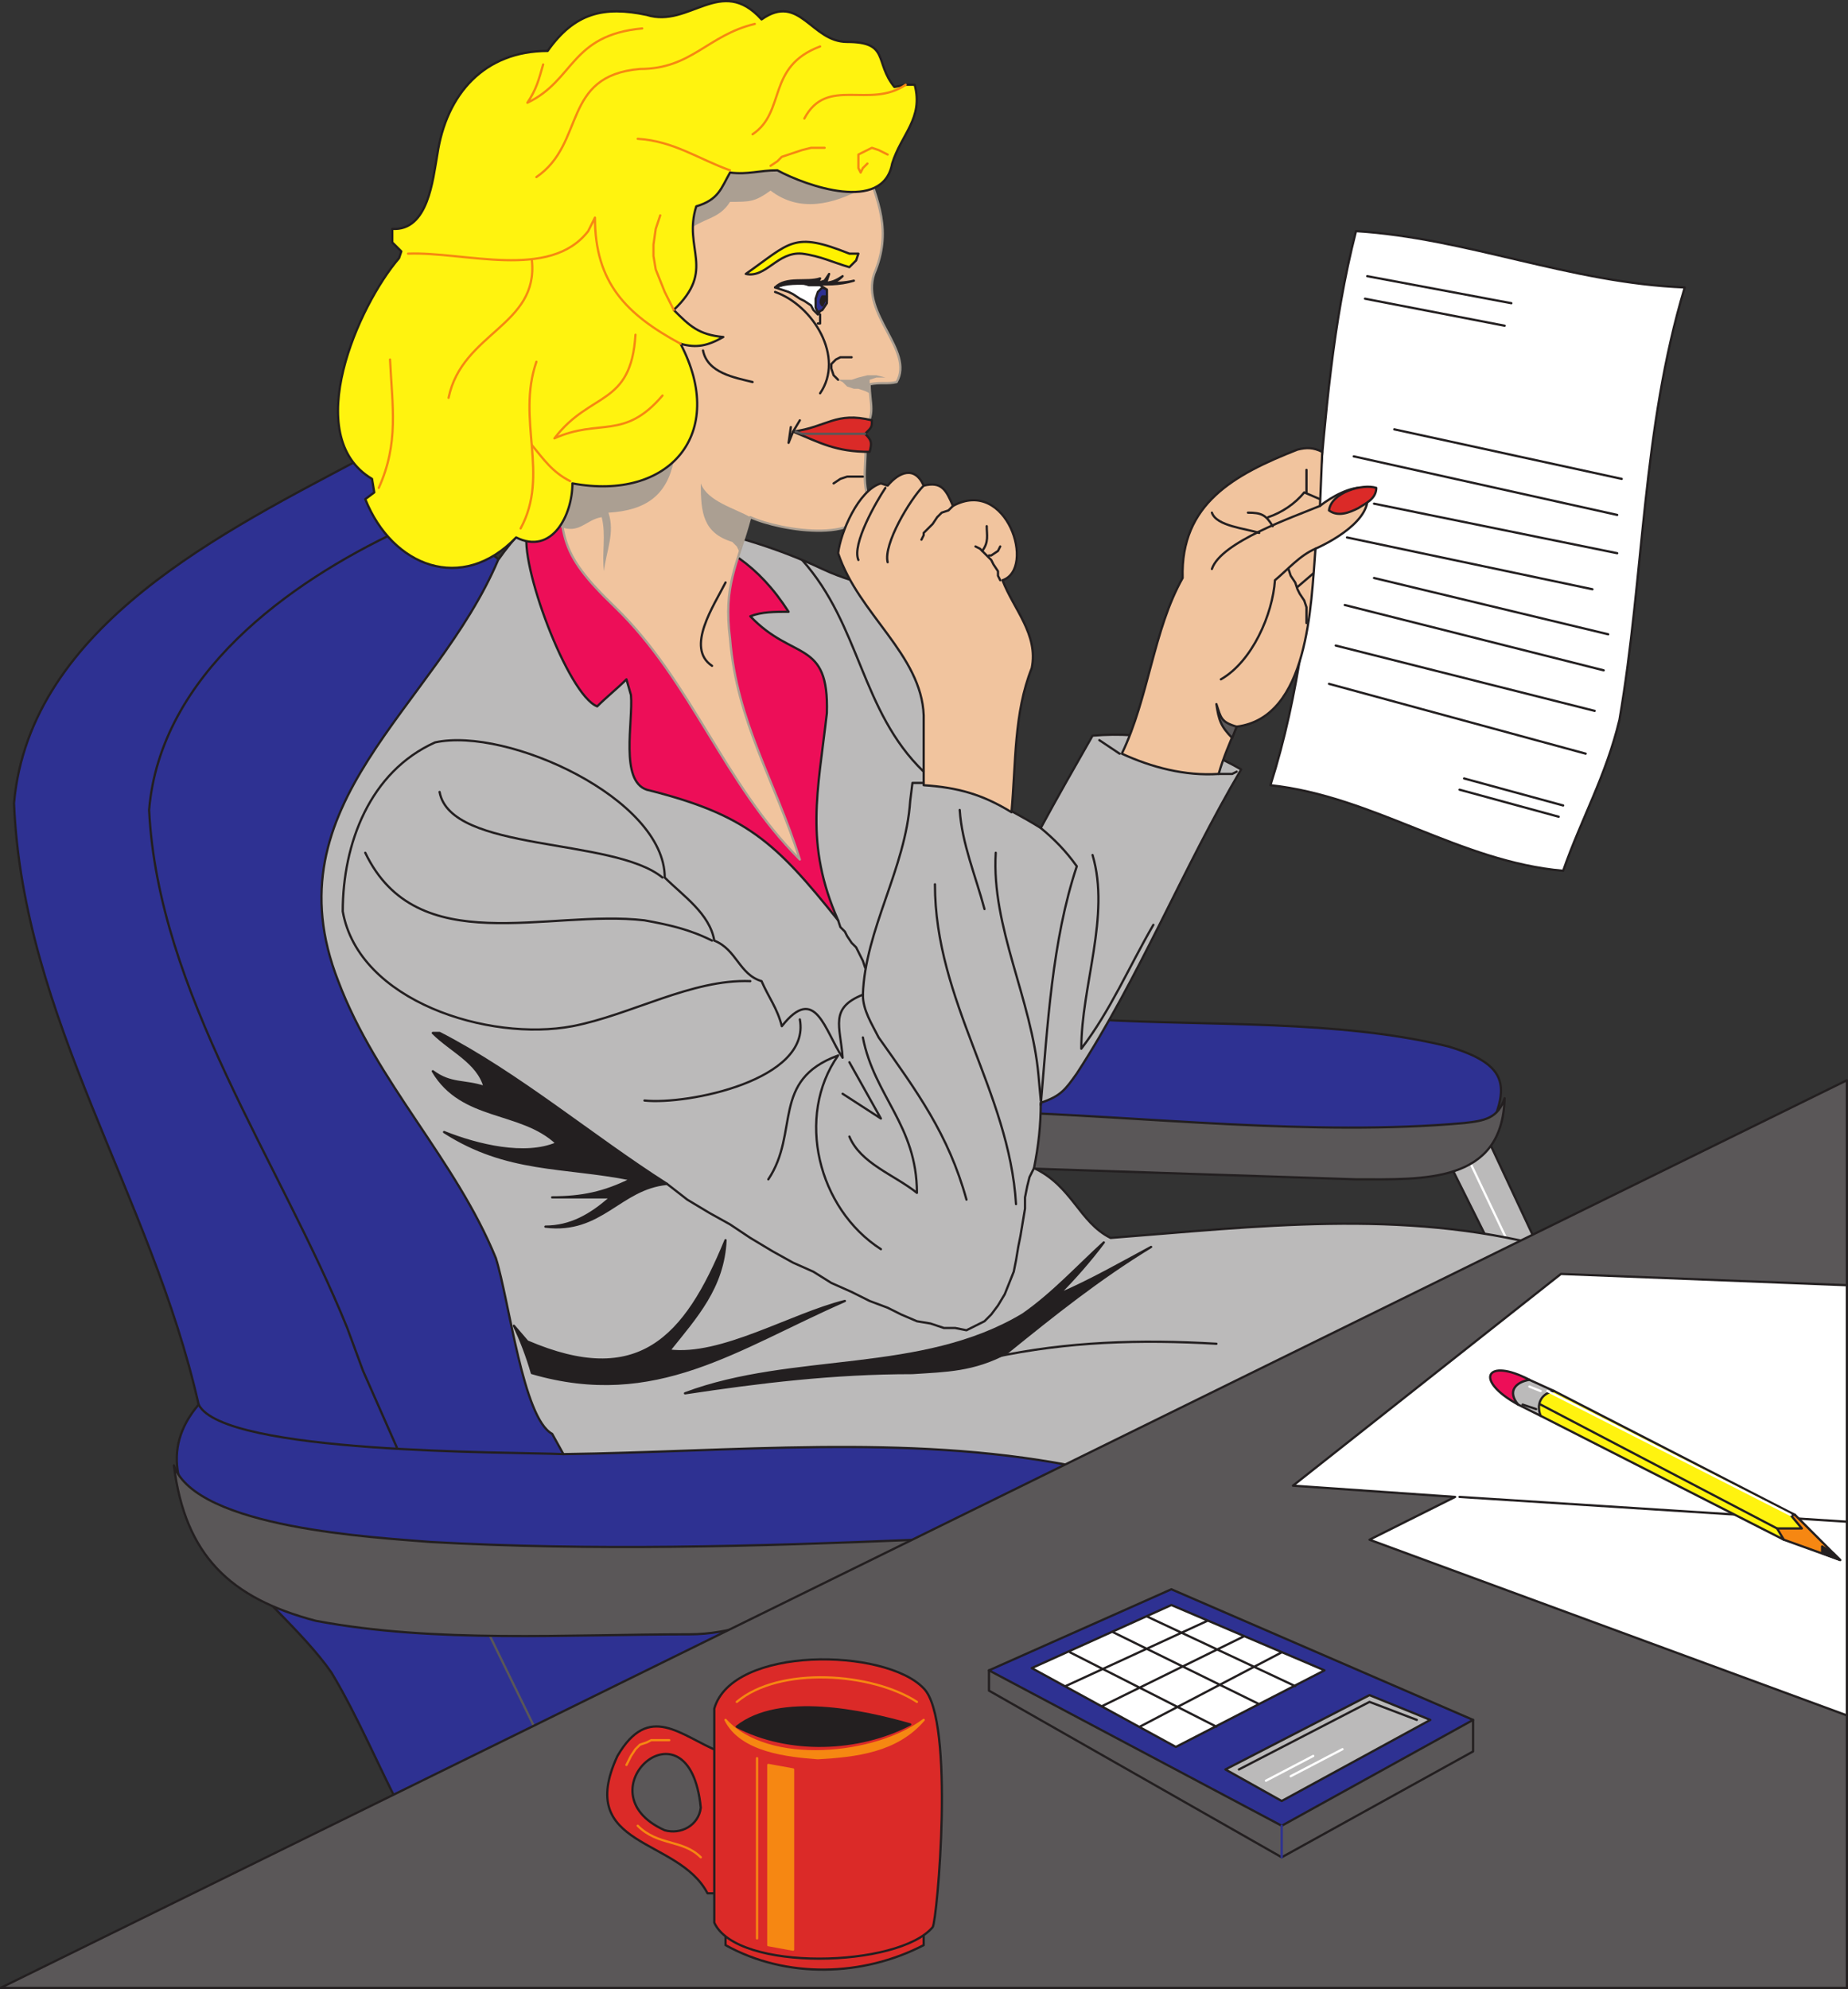 <svg xmlns="http://www.w3.org/2000/svg" width="615.54" height="662.34"><rect width="100%" height="100%" fill="#333333" stroke="none"/><path fill="#bbbaba" fill-rule="evenodd" d="m495.165 378.465 16.5 35.25-12.75 6-16.5-33 12.75-8.25"/><path fill="none" stroke="#231f20" stroke-linecap="round" stroke-linejoin="round" stroke-miterlimit="10" stroke-width=".75" d="m495.165 378.465 16.5 35.25-12.75 6-16.5-33zm0 0"/><path fill="none" stroke="#fff" stroke-linecap="round" stroke-linejoin="round" stroke-miterlimit="10" stroke-width=".75" d="m488.415 384.465 15 31.5"/><path fill="#2e3192" fill-rule="evenodd" d="M134.415 604.215c-8.25-15.75-15-32.25-24-47.25-18.75-27-70.5-58.5-44.25-89.25-15.75-69.75-58.5-128.25-61.5-200.25 5.25-59.25 70.5-90.75 117-115.5l243 187.5c38.25 2.25 81 0 117.75 9 22.5 6.75 20.25 15 10.5 34.5l-165-6.75 36.75 111.75-230.25 116.25"/><path fill="none" stroke="#231f20" stroke-linecap="round" stroke-linejoin="round" stroke-miterlimit="10" stroke-width=".75" d="M134.415 604.215c-8.25-15.75-15-32.25-24-47.25-18.75-27-70.5-58.5-44.25-89.25-15.75-69.75-58.5-128.25-61.5-200.25 5.25-59.25 70.5-90.75 117-115.5l243 187.5c38.25 2.25 81 0 117.75 9 22.5 6.75 20.25 15 10.5 34.5l-165-6.75 36.75 111.75zm0 0"/><path fill="none" stroke="#231f20" stroke-linecap="round" stroke-linejoin="round" stroke-miterlimit="10" stroke-width=".75" d="M132.915 176.715c-36.75 17.25-79.5 48-83.25 93 3 60.75 43.5 117 66 172.5l5.25 14.25 11.25 25.5"/><path fill="none" stroke="#5a5758" stroke-linecap="round" stroke-linejoin="round" stroke-miterlimit="10" stroke-width=".75" d="m162.915 544.215 15 30.75"/><path fill="#5a5758" fill-rule="evenodd" d="M57.915 487.965c7.5 21 67.5 24 85.5 25.5 54 3 108 1.5 162-.75-24 12-48.75 31.5-75.75 31.5-40.5 0-84.75 3-124.5-4.5-28.5-7.5-43.5-21.75-47.25-51.75"/><path fill="none" stroke="#231f20" stroke-linecap="round" stroke-linejoin="round" stroke-miterlimit="10" stroke-width=".75" d="M57.915 487.965c7.5 21 67.5 24 85.5 25.5 54 3 108 1.5 162-.75-24 12-48.75 31.5-75.75 31.5-40.5 0-84.75 3-124.5-4.5-28.5-7.5-43.5-21.75-47.25-51.75zm0 0"/><path fill="#5a5758" fill-rule="evenodd" d="M331.665 370.215c48.75 1.5 105.75 8.25 156 3.75 6.75-.75 11.25-1.5 13.5-8.25-.75 28.5-27 27-49.5 27l-113.25-3.75-6.75-18.75"/><path fill="none" stroke="#231f20" stroke-linecap="round" stroke-linejoin="round" stroke-miterlimit="10" stroke-width=".75" d="M331.665 370.215c48.75 1.5 105.75 8.25 156 3.75 6.75-.75 11.25-1.5 13.5-8.25-.75 28.5-27 27-49.5 27l-113.25-3.75zm0 0"/><path fill="#fff" fill-rule="evenodd" d="M451.665 76.965c-15.75 61.5-9 123-28.5 184.5 34.5 3.75 63 25.5 97.5 28.5 6-17.25 14.25-31.5 18.75-50.25 8.25-48 7.5-96.75 21.75-144-38.25-1.5-72.75-16.5-109.5-18.75"/><path fill="none" stroke="#231f20" stroke-linecap="round" stroke-linejoin="round" stroke-miterlimit="10" stroke-width=".75" d="M451.665 76.965c-15.75 61.5-9 123-28.5 184.5 34.5 3.75 63 25.5 97.5 28.5 6-17.25 14.25-31.5 18.75-50.25 8.25-48 7.5-96.75 21.75-144-38.25-1.5-72.75-16.5-109.5-18.75zm-385.5 390.75c8.25 16.5 104.25 15.75 121.5 16.5"/><path fill="#bbbaba" fill-rule="evenodd" d="M183.915 166.215c-6.75 6.75-12.75 12.75-18 20.25-21 49.5-76.5 81-53.25 140.25 12.75 33.75 39 59.25 52.5 92.25 4.5 14.25 9 53.25 18.75 58.5l3.75 6.75c56.25-.75 114-6.75 168.75 3.75l159-72.75c-48.75-12.75-96.75-6.75-145.5-3-10.5-5.25-12.75-17.25-25.5-23.25 1.5-7.5 2.25-14.25 2.25-21.75 6.75-2.25 8.25-4.5 12-9.75 21-32.25 35.25-68.25 54.75-101.25-15.75-9-31.5-12.75-49.5-11.25-6 10.5-12 21-17.25 30.75-6-3.75-12-6.75-17.25-9.75l-15.75-66.75c-13.5-2.25-27-3.75-39.75-9.75-28.5-13.5-58.5-17.25-90-23.25"/><path fill="none" stroke="#231f20" stroke-linecap="round" stroke-linejoin="round" stroke-miterlimit="10" stroke-width=".75" d="M183.915 166.215c-6.75 6.75-12.75 12.75-18 20.25-21 49.5-76.5 81-53.25 140.25 12.75 33.75 39 59.25 52.5 92.25 4.5 14.25 9 53.25 18.75 58.5l3.75 6.75c56.25-.75 114-6.75 168.75 3.75l159-72.75c-48.75-12.75-96.75-6.75-145.5-3-10.5-5.25-12.75-17.25-25.5-23.25 1.5-7.5 2.25-14.25 2.25-21.75 6.75-2.25 8.25-4.5 12-9.75 21-32.25 35.25-68.25 54.75-101.25-15.75-9-31.5-12.75-49.5-11.25-6 10.5-12 21-17.25 30.75-6-3.75-12-6.75-17.25-9.75l-15.75-66.75c-13.5-2.25-27-3.75-39.75-9.75-28.5-13.5-58.5-17.25-90-23.25zm0 0"/><path fill="#ed0e58" fill-rule="evenodd" d="m175.665 176.715 3-9c38.25 9 63.75 4.5 84 36-4.5 0-9 0-12.75 1.5 14.25 15 26.25 7.5 25.5 32.25-3 26.25-7.5 43.5 3.75 69-21-26.25-30.75-35.25-63.75-43.5-9-3-4.5-22.5-5.25-31.5l-1.5-5.25c-3 3-6.75 6-9.75 9-9.75-3.75-26.25-48-23.25-58.5"/><path fill="none" stroke="#231f20" stroke-linecap="round" stroke-linejoin="round" stroke-miterlimit="10" stroke-width=".75" d="m175.665 176.715 3-9c38.25 9 63.75 4.5 84 36-4.5 0-9 0-12.75 1.5 14.25 15 26.25 7.5 25.5 32.25-3 26.25-7.5 43.5 3.75 69-21-26.25-30.75-35.25-63.75-43.5-9-3-4.5-22.5-5.25-31.5l-1.5-5.25c-3 3-6.75 6-9.75 9-9.75-3.75-26.25-48-23.25-58.5zm0 0"/><path fill="#f1c49e" fill-rule="evenodd" d="M287.415 52.965c5.25 14.25 9.75 24 3.75 38.25-4.5 13.5 13.5 25.5 7.5 36-3 .75-5.25 0-9 .75 0 6.75 2.25 9.75-2.25 15.75 2.25 8.25-.75 12.75 1.5 21.75 1.5 16.5-29.25 11.25-39 6.75-4.5 16.5-9 22.5-6.75 40.5 2.25 27.75 15 47.25 23.25 73.5-25.5-25.5-36-59.25-61.5-84-19.5-18.75-18.75-24-18-52.5l40.5-107.25 60 10.5"/><path fill="none" stroke="#ab9f92" stroke-linecap="round" stroke-linejoin="round" stroke-miterlimit="10" stroke-width=".75" d="M287.415 52.965c5.25 14.25 9.75 24 3.75 38.25-4.5 13.5 13.5 25.5 7.5 36-3 .75-5.25 0-9 .75 0 6.75 2.25 9.75-2.25 15.75 2.25 8.25-.75 12.75 1.5 21.75 1.5 16.5-29.25 11.25-39 6.75-4.5 16.5-9 22.5-6.75 40.5 2.25 27.75 15 47.25 23.25 73.5-25.5-25.5-36-59.25-61.5-84-19.5-18.75-18.75-24-18-52.5l40.5-107.25zm0 0"/><path fill="#db2a28" fill-rule="evenodd" d="M264.165 143.715c9 3.75 14.25 6.75 25.5 6.75.75-3 .75-3.75-1.5-6 2.25-2.25 2.25-2.25 2.25-4.5-12-3-15 2.25-26.25 3.75"/><path fill="none" stroke="#231f20" stroke-linecap="round" stroke-linejoin="round" stroke-miterlimit="10" stroke-width=".75" d="M264.165 143.715c9 3.75 14.25 6.75 25.5 6.75.75-3 .75-3.75-1.5-6 2.25-2.25 2.25-2.25 2.25-4.5-12-3-15 2.25-26.25 3.75zm0 0"/><path fill="#fff200" fill-rule="evenodd" d="M248.415 91.215c15-10.5 15.75-14.25 34.5-6.75h3l-.75 2.25-2.25 2.25c-5.25-1.5-9.75-3.75-15.75-4.5-8.25-.75-12 8.25-18.75 6.75"/><path fill="none" stroke="#231f20" stroke-linecap="round" stroke-linejoin="round" stroke-miterlimit="10" stroke-width=".75" d="M248.415 91.215c15-10.5 15.75-14.25 34.5-6.75h3l-.75 2.25-2.25 2.25c-5.25-1.5-9.75-3.75-15.75-4.5-8.25-.75-12 8.25-18.75 6.75zm0 0"/><path fill="#fff" fill-rule="evenodd" d="m258.165 95.715 4.5 1.5 1.5.75 2.25 1.5 1.5.75 2.25 1.5.75 1.5 1.5 1.5 1.5-2.25.75-1.5.75-.75v-3.75l-2.25-1.5h-3.75l-2.25-.75h-4.5l-4.5 1.5"/><path fill="none" stroke="#231f20" stroke-linecap="round" stroke-linejoin="round" stroke-miterlimit="10" stroke-width=".75" d="m258.165 95.715 4.5 1.5 1.5.75 2.25 1.5 1.5.75 2.25 1.5.75 1.5 1.5 1.5 1.5-2.25.75-1.5.75-.75v-3.75l-2.25-1.5h-3.75l-2.25-.75h-4.5zm0 0"/><path fill="#231f20" fill-rule="evenodd" d="M258.165 95.715c7.5-3 16.5.75 26.25-2.25-3 .75-6 .75-8.25.75 1.5 0 3-.75 4.5-2.25-2.25 1.5-3.75 2.25-6.75 2.25l1.5-.75.75-2.25-1.5 2.25-2.25.75.75-1.5c-4.5 1.5-11.25-.75-15 3"/><path fill="none" stroke="#231f20" stroke-linecap="round" stroke-linejoin="round" stroke-miterlimit="10" stroke-width=".75" d="M258.165 95.715c7.5-3 16.5.75 26.25-2.25-3 .75-6 .75-8.25.75 1.5 0 3-.75 4.5-2.25-2.25 1.5-3.75 2.25-6.75 2.25l1.5-.75.75-2.25-1.5 2.25-2.25.75.75-1.5c-4.5 1.5-11.25-.75-15 3zm0 0"/><path fill="#2e3192" fill-rule="evenodd" d="m272.415 103.965 1.5-.75 1.5-2.25v-4.5l-1.5-.75-1.5 1.5-.75 2.25v3l.75 1.5"/><path fill="none" stroke="#231f20" stroke-linecap="round" stroke-linejoin="round" stroke-miterlimit="10" stroke-width=".75" d="m272.415 103.965 1.5-.75 1.5-2.25v-4.5l-1.5-.75-1.5 1.5-.75 2.25v3zm0 0"/><path fill="#231f20" fill-rule="evenodd" d="m273.915 101.715 1.5-3h-1.5c-.75 1.5-.75 2.25 0 3"/><path fill="none" stroke="#231f20" stroke-linecap="round" stroke-linejoin="round" stroke-miterlimit="10" stroke-width=".75" d="m273.915 101.715 1.5-3h-1.5c-.75 1.5-.75 2.25 0 3zm0 0"/><path fill="none" stroke="#5a5758" stroke-linecap="round" stroke-linejoin="round" stroke-miterlimit="10" stroke-width=".75" d="M288.165 144.465h-21l-2.25-.75"/><path fill="#5a5758" fill-rule="evenodd" stroke="#231f20" stroke-linecap="round" stroke-linejoin="round" stroke-miterlimit="10" stroke-width=".75" d="M615.165 359.715v302.25h-615Zm0 0"/><path fill="#fff" fill-rule="evenodd" d="m615.165 571.215-159-58.5 28.5-14.25-54-3.75 89.25-70.5 95.25 3.75v143.25"/><path fill="none" stroke="#231f20" stroke-linecap="round" stroke-linejoin="round" stroke-miterlimit="10" stroke-width=".75" d="m615.165 571.215-159-58.5 28.5-14.25-54-3.75 89.25-70.5 95.25 3.75zm-129-72.75 129 8.25"/><path fill="#f1c49e" fill-rule="evenodd" d="M373.665 250.965c9-18.75 10.5-41.25 20.25-58.5-.75-24.75 17.25-34.5 38.25-42.75 3-.75 5.25-.75 8.25.75l-.75 18c3.75-3 10.5-6.75 15-6 4.5 9-9.75 17.25-16.5 20.25-1.5 18.75-2.25 56.25-26.25 59.25-2.25 5.25-4.5 10.5-6 15.75-11.25.75-22.5-2.25-32.25-6.75"/><path fill="none" stroke="#231f20" stroke-linecap="round" stroke-linejoin="round" stroke-miterlimit="10" stroke-width=".75" d="M373.665 250.965c9-18.75 10.5-41.25 20.25-58.5-.75-24.75 17.25-34.5 38.25-42.75 3-.75 5.25-.75 8.25.75l-.75 18c3.75-3 10.5-6.75 15-6 4.5 9-9.75 17.25-16.5 20.25-1.5 18.75-2.25 56.25-26.25 59.25-2.25 5.25-4.5 10.5-6 15.75-11.25.75-22.5-2.25-32.25-6.75zm0 0"/><path fill="#f1c49e" fill-rule="evenodd" d="M336.915 270.465c1.5-16.5.75-33 6.75-48 2.25-11.25-6-19.5-9.75-29.25 11.25-3.75 1.5-34.5-16.5-24.75-2.25-5.25-3.75-8.25-9.75-6.75-3-6.75-8.25-4.5-12 0l-2.25-.75c-7.5 2.25-13.5 16.5-14.25 23.25 6.75 20.25 27.75 33.75 28.5 54v23.25c11.25.75 19.5 3 29.25 9"/><path fill="none" stroke="#231f20" stroke-linecap="round" stroke-linejoin="round" stroke-miterlimit="10" stroke-width=".75" d="M336.915 270.465c1.5-16.5.75-33 6.75-48 2.25-11.25-6-19.5-9.75-29.25 11.25-3.75 1.5-34.5-16.5-24.75-2.25-5.25-3.75-8.25-9.75-6.75-3-6.75-8.25-4.5-12 0l-2.25-.75c-7.5 2.25-13.5 16.5-14.25 23.25 6.75 20.25 27.75 33.75 28.5 54v23.25c11.25.75 19.5 3 29.25 9zm0 0"/><path fill="none" stroke="#231f20" stroke-linecap="round" stroke-linejoin="round" stroke-miterlimit="10" stroke-width=".75" d="m333.165 193.215-.75-1.5v-1.5l-1.5-2.25-.75-1.5-3.75-3.75-1.5-.75m8.25 0-.75 1.5-2.25 1.5h-.75m-12-16.5-1.5 1.5-2.25.75-1.5 1.5-1.5 2.25-3 3v.75l-.75 1.5m.75-18c-4.5 4.5-13.5 19.5-12 25.5m-.75-24.75c-3 4.5-11.25 18.75-9 24m153.75-18c-9 3.75-33 12-36 21m34.5-6.75c-5.25 2.25-9 6.75-13.5 10.5-.75 11.25-7.5 27-18 33"/><path fill="#5a5758" fill-rule="evenodd" d="m411.915 241.965-1.5 3.75c-3.75-3.75-4.5-6-5.25-11.25 1.5 4.5 1.5 6 6.75 7.5"/><path fill="none" stroke="#231f20" stroke-linecap="round" stroke-linejoin="round" stroke-miterlimit="10" stroke-width=".75" d="m411.915 241.965-1.5 3.75c-3.75-3.75-4.5-6-5.25-11.25 1.5 4.5 1.5 6 6.75 7.5zm17.25-52.5.75 2.25 1.5 2.25.75 2.25.75 1.5 1.5 2.25.75 2.25v5.25m-19.5-36.75c4.5 0 6 .75 8.25 4.5m-1.5-3c4.5-1.5 9-4.5 12-8.25l5.25 2.25m-36 4.5c1.5 4.5 11.25 5.25 15.75 6.75m15.75-21v7.5m2.25 27-5.25 4.5m-103.5-20.25c0 3 .75 5.25-1.5 8.25"/><path fill="#db2a28" fill-rule="evenodd" d="M452.415 169.215c2.25-1.5 6-3 6-6.75-4.5-1.5-15 1.5-15.75 7.5 3 2.25 6.75.75 9.75-.75"/><path fill="none" stroke="#231f20" stroke-linecap="round" stroke-linejoin="round" stroke-miterlimit="10" stroke-width=".75" d="M452.415 169.215c2.25-1.5 6-3 6-6.75-4.5-1.5-15 1.5-15.75 7.5 3 2.25 6.75.75 9.75-.75zm0 0"/><path fill="#f68712" fill-rule="evenodd" d="m594.165 512.715 18.75 6.75-15-15-6-2.25-2.25 6.75 4.5 3.75"/><path fill="none" stroke="#231f20" stroke-linecap="round" stroke-linejoin="round" stroke-miterlimit="10" stroke-width=".75" d="m594.165 512.715 18.75 6.75-15-15-6-2.25-2.25 6.75zm0 0"/><path fill="#fff30f" fill-rule="evenodd" d="m513.165 471.465 81 41.25-2.25-3.75h8.25l-3.75-4.5h1.5l-80.25-41.25-6-1.5-2.25 6 3.75 3.75"/><path fill="none" stroke="#231f20" stroke-linecap="round" stroke-linejoin="round" stroke-miterlimit="10" stroke-width=".75" d="m513.165 471.465 81 41.25-2.25-3.75h8.25l-3.75-4.5h1.5l-80.25-41.25-6-1.5-2.25 6zm0 0"/><path fill="#bbbaba" fill-rule="evenodd" d="m517.665 463.215-8.25-3.75-6-2.25v8.25l2.25 2.25 7.5 3.75c-1.5-3.75 0-7.5 4.5-8.25"/><path fill="none" stroke="#231f20" stroke-linecap="round" stroke-linejoin="round" stroke-miterlimit="10" stroke-width=".75" d="m517.665 463.215-8.25-3.75-6-2.25v8.25l2.25 2.25 7.5 3.75c-1.5-3.75 0-7.5 4.5-8.25zm0 0"/><path fill="#ed0e58" fill-rule="evenodd" d="M505.665 467.715c-3.75-4.5-.75-7.5 3.75-8.25-14.25-7.5-18.75 0-3.75 8.25"/><path fill="none" stroke="#231f20" stroke-linecap="round" stroke-linejoin="round" stroke-miterlimit="10" stroke-width=".75" d="M505.665 467.715c-3.75-4.5-.75-7.5 3.75-8.25-14.25-7.5-18.75 0-3.75 8.25zm0 0"/><path fill="#231f20" fill-rule="evenodd" d="m612.915 519.465-2.25-2.25-3.75-2.25v2.25l6 2.25"/><path fill="none" stroke="#231f20" stroke-linecap="round" stroke-linejoin="round" stroke-miterlimit="10" stroke-width=".75" d="m612.915 519.465-2.25-2.25-3.75-2.25v2.25zm-21-10.5-78.75-41.25m-1.5 1.5-4.5-1.5"/><path fill="none" stroke="#fff" stroke-linecap="round" stroke-linejoin="round" stroke-miterlimit="10" stroke-width=".75" d="m513.165 463.215-3.75-1.5m87 42.75-81-41.25"/><path fill="#5a5758" fill-rule="evenodd" d="M329.415 556.215v6.75l97.5 55.5 63.75-35.25v-10.5l-161.25-16.5"/><path fill="none" stroke="#231f20" stroke-linecap="round" stroke-linejoin="round" stroke-miterlimit="10" stroke-width=".75" d="M329.415 556.215v6.75l97.5 55.5 63.75-35.25v-10.5zm0 0"/><path fill="#2e3192" fill-rule="evenodd" d="m329.415 556.215 97.5 51.75 63.75-35.25-100.5-43.5-60.75 27"/><path fill="none" stroke="#231f20" stroke-linecap="round" stroke-linejoin="round" stroke-miterlimit="10" stroke-width=".75" d="m329.415 556.215 97.5 51.75 63.75-35.25-100.5-43.5zm0 0"/><path fill="none" stroke="#2e3192" stroke-linecap="round" stroke-linejoin="round" stroke-miterlimit="10" stroke-width=".75" d="M426.915 607.965v10.5"/><path fill="#bbbaba" fill-rule="evenodd" d="m426.915 599.715 49.5-27-20.25-8.25-48 24.75 18.75 10.5"/><path fill="none" stroke="#231f20" stroke-linecap="round" stroke-linejoin="round" stroke-miterlimit="10" stroke-width=".75" d="m426.915 599.715 49.5-27-20.25-8.25-48 24.75zm0 0"/><path fill="none" stroke="#231f20" stroke-linecap="round" stroke-linejoin="round" stroke-miterlimit="10" stroke-width=".75" d="m412.665 589.215 43.5-22.5 15.75 6"/><path fill="#fff" fill-rule="evenodd" d="m441.165 556.215-51-21.75-46.5 21 48 26.25 49.5-25.5"/><path fill="none" stroke="#231f20" stroke-linecap="round" stroke-linejoin="round" stroke-miterlimit="10" stroke-width=".75" d="m441.165 556.215-51-21.75-46.5 21 48 26.25zm-14.25-6-47.25 24.75m34.5-30-47.25 23.25m35.25-28.5-47.25 21.75m27-23.25 49.5 23.25m-60.75-18 48.75 24m-63-17.25 48.75 24.75"/><path fill="none" stroke="#fff" stroke-linecap="round" stroke-linejoin="round" stroke-miterlimit="10" stroke-width=".75" d="m447.165 582.465-17.25 9m7.5-6.75-15.75 8.25"/><path fill="#db2a28" fill-rule="evenodd" d="M239.415 583.215c-12.75-5.25-23.25-16.5-33.75 1.5-14.25 30.75 20.25 27 30 45.75h3.75v-47.25"/><path fill="none" stroke="#231f20" stroke-linecap="round" stroke-linejoin="round" stroke-miterlimit="10" stroke-width=".75" d="M239.415 583.215c-12.75-5.25-23.25-16.5-33.75 1.5-14.25 30.75 20.25 27 30 45.75h3.75zm0 0"/><path fill="#db2a28" fill-rule="evenodd" d="M241.665 643.215v4.5c20.25 11.25 45.75 10.5 66 0v-4.5h-66"/><path fill="none" stroke="#231f20" stroke-linecap="round" stroke-linejoin="round" stroke-miterlimit="10" stroke-width=".75" d="M241.665 643.215v4.5c20.25 11.25 45.75 10.5 66 0v-4.5zm0 0"/><path fill="#db2a28" fill-rule="evenodd" d="M237.915 640.215c7.5 16.5 61.5 15 72.75 1.5 1.5-2.25 7.5-69-3-79.5-12.75-13.5-63.75-14.25-69.75 6.75v71.25"/><path fill="none" stroke="#231f20" stroke-linecap="round" stroke-linejoin="round" stroke-miterlimit="10" stroke-width=".75" d="M237.915 640.215c7.5 16.5 61.5 15 72.75 1.5 1.5-2.25 7.5-69-3-79.5-12.75-13.5-63.75-14.25-69.75 6.75zm0 0"/><path fill="none" stroke="#f68712" stroke-linecap="round" stroke-linejoin="round" stroke-miterlimit="10" stroke-width=".75" d="M245.415 566.715c14.25-12 45-9.75 60 0"/><path fill="#f68712" fill-rule="evenodd" d="M272.415 585.465c12.75-.75 26.25-2.25 35.25-12.75-15.75 12-51.75 15.75-66 0 5.25 10.5 21 12 30.75 12.75"/><path fill="none" stroke="#f68712" stroke-linecap="round" stroke-linejoin="round" stroke-miterlimit="10" stroke-width=".75" d="M272.415 585.465c12.75-.75 26.25-2.25 35.25-12.75-15.75 12-51.75 15.75-66 0 5.25 10.5 21 12 30.75 12.75zm0 0"/><path fill="#f68712" fill-rule="evenodd" d="M255.915 587.715v60l8.25 1.5v-60l-8.25-1.5"/><path fill="none" stroke="#f68712" stroke-linecap="round" stroke-linejoin="round" stroke-miterlimit="10" stroke-width=".75" d="M255.915 587.715v60l8.25 1.5v-60zm-3.75-2.25v60m-29.25-66h-6l-1.5.75-2.25.75-1.5 1.5-1.5 2.25-1.5 3m3.75 20.25c6.75 6.75 15 4.5 21 10.5"/><path fill="#5a5758" fill-rule="evenodd" d="M233.415 601.965c-3.75-38.25-40.5-5.25-12 7.5 5.25 1.5 11.25-1.5 12-7.5"/><path fill="none" stroke="#231f20" stroke-linecap="round" stroke-linejoin="round" stroke-miterlimit="10" stroke-width=".75" d="M233.415 601.965c-3.75-38.25-40.5-5.25-12 7.5 5.25 1.5 11.25-1.5 12-7.5zm0 0"/><path fill="#231f20" fill-rule="evenodd" d="M245.415 574.965c17.25 9 40.5 8.25 57.75-.75-15.75-4.5-43.5-10.5-57.75.75"/><path fill="none" stroke="#231f20" stroke-linecap="round" stroke-linejoin="round" stroke-miterlimit="10" stroke-width=".75" d="M245.415 574.965c17.25 9 40.5 8.25 57.75-.75-15.75-4.5-43.5-10.5-57.75.75zm27.75-444c8.25-12-2.25-29.25-15-33.75"/><path fill="none" stroke="#231f20" stroke-linecap="round" stroke-linejoin="round" stroke-miterlimit="10" stroke-width=".75" d="m279.165 126.465-1.5-1.5-.75-2.25v-1.5l1.5-1.5 1.5-.75h3.75"/><path fill="#ab9f92" fill-rule="evenodd" d="M279.165 126.465h4.5l2.25-.75 3-.75h3l3 .75h-3l-2.25.75v4.5l-1.5-.75-2.25-.75h-1.5l-2.25-.75-1.5-1.5-1.5-.75"/><path fill="none" stroke="#231f20" stroke-linecap="round" stroke-linejoin="round" stroke-miterlimit="10" stroke-width=".75" d="m266.415 139.965-2.25 3.75-1.5 3.75.75-5.25m24 16.5h-5.25l-2.25.75-2.25 1.5m-43.5-44.25c1.5 7.5 10.5 9 16.5 10.5m-9 66.75c-3.75 7.5-13.5 21.75-4.5 27.75"/><path fill="#ab9f92" fill-rule="evenodd" d="M249.915 172.215c-5.25-3-14.25-5.25-16.5-11.25 0 9.75.75 16.5 10.5 19.5l1.5 1.5.75 1.5c.75-3 3-7.5 3.75-11.25m-25.5-18.75c-2.25 11.25-9 16.5-21.75 17.25 2.25 6.75-.75 12.75-1.5 19.5-.75-6 .75-12-.75-18-5.25.75-7.5 6-14.25 3l3.75-15 34.5-6.75m63-90.75c-9.75 5.25-21 8.25-30.75.75-5.25 3.75-6.75 3.75-13.5 3.75-3.75 6-9 5.25-14.25 9.75l6-30.75 52.5 16.5"/><path fill="none" stroke="#231f20" stroke-linecap="round" stroke-linejoin="round" stroke-miterlimit="10" stroke-width=".75" d="M273.165 104.715v3h-.75"/><path fill="#fff30f" fill-rule="evenodd" d="M243.165 57.465c-3 5.25-3.75 9-11.25 11.25-4.5 14.25 6.75 21-7.5 34.5 5.25 5.25 8.25 8.25 16.5 9-5.25 3-9 3.75-14.25 2.25 15.75 30-3.75 52.5-36 46.5 0 10.5-6.75 24-18.75 18-18 18.75-41.25 9.75-50.25-12.75l3-2.25-.75-4.5c-24-14.25-4.5-57.75 9-73.5l.75-2.25-3-3v-4.5c12 .75 13.5-16.5 15-24.75 3-20.25 15.75-34.5 36.75-34.5 9-12.75 18.75-15 33-12 14.25 4.5 24.75-13.5 38.25 1.5 12.75-9 16.5 7.5 28.5 7.5 14.25 0 9 6.75 15.75 15l3.75-.75h3c3 11.25-4.5 16.5-7.5 26.25-3 16.5-28.5 7.5-38.25 2.25-6 0-9.75 1.5-15.75.75"/><path fill="none" stroke="#231f20" stroke-linecap="round" stroke-linejoin="round" stroke-miterlimit="10" stroke-width=".75" d="M243.165 57.465c-3 5.25-3.75 9-11.25 11.25-4.5 14.25 6.75 21-7.5 34.5 5.25 5.25 8.25 8.25 16.5 9-5.25 3-9 3.75-14.25 2.25 15.75 30-3.75 52.5-36 46.5 0 10.5-6.75 24-18.75 18-18 18.75-41.25 9.75-50.25-12.75l3-2.25-.75-4.5c-24-14.25-4.5-57.75 9-73.5l.75-2.25-3-3v-4.5c12 .75 13.5-16.5 15-24.75 3-20.25 15.75-34.5 36.75-34.5 9-12.75 18.75-15 33-12 14.25 4.5 24.75-13.5 38.25 1.5 12.75-9 16.5 7.5 28.5 7.5 14.25 0 9 6.75 15.75 15l3.75-.75h3c3 11.25-4.5 16.5-7.5 26.25-3 16.5-28.5 7.5-38.25 2.25-6 0-9.75 1.5-15.75.75zm0 0"/><path fill="none" stroke="#f68712" stroke-linecap="round" stroke-linejoin="round" stroke-miterlimit="10" stroke-width=".75" d="M126.165 162.465c6.75-15 4.5-27 3.75-42.75m47.25-33c2.25 21.75-23.25 24-27.75 45.75m24 43.5c9.75-18-1.5-36 5.25-55.5"/><path fill="none" stroke="#f68712" stroke-linecap="round" stroke-linejoin="round" stroke-miterlimit="10" stroke-width=".75" d="M177.165 148.215c3.75 4.5 6.75 9 12.75 12m21.75-48.75c-1.5 24-15 18.75-27 34.5 15-6.75 23.25.75 36-14.25m-84.75-47.25c18.75-.75 47.25 9 60-7.5l2.25-4.5c0 21.75 10.5 32.25 28.5 42m-6.75-42.75-1.5 4.5-.75 5.25v3.75l.75 4.5 3 7.5 3 6m-10.5-93.75c-24 2.25-22.5 17.25-38.25 24.75 3-4.5 3.75-7.5 5.25-12.75m70.5-13.5c-15.75 3.75-21 15-38.25 15-26.25 2.25-18 24.75-34.5 36m64.5-2.25c-10.5-3.75-18.75-9.75-30.75-10.5m62.25 3h-4.5l-3 .75-6.75 2.25-1.5 1.5-2.25 1.5m39-3.75-3-1.5-2.25-.75-4.5 2.25v4.5l.75 1.5.75-1.5 1.5-1.5m12.75-26.25c-12 8.25-26.25-3-33.75 11.25m5.25-24c-18 6.75-11.25 21.75-22.5 29.25"/><path fill="none" stroke="#231f20" stroke-linecap="round" stroke-linejoin="round" stroke-miterlimit="10" stroke-width=".75" d="M249.915 326.715c-19.5-.75-39.75 11.25-59.25 15-27.75 5.25-71.25-8.25-76.5-38.25 0-22.5 9-46.5 30.75-56.25 24-5.25 76.5 18.75 76.5 45 6 6 15 12 16.5 21 7.5 3 8.25 11.25 15.75 13.5 2.25 5.25 5.25 9 6.75 15 11.25-14.25 14.25 1.5 20.25 10.5-.75-10.5-4.5-16.5 6.75-21 .75-21.75 14.25-42 15.75-64.5l.75-6h3.75m-85.5 133.5 6.75 5.25 7.5 4.5 6.75 3.75 6.75 4.5 7.5 4.5 6.75 3.75 6.75 3 6 3.75 6.75 3 6 3 6 2.25 4.5 2.25 5.25 2.25 4.5.75 4.5 1.5h3.75l3.75.75 6-3 2.25-2.25 2.25-3 2.25-3.75 3-7.5.75-3.75.75-4.5.75-3.75 1.5-9v-3.75l.75-3.75.75-3 1.5-3m2.25-113.25c4.5 3.75 8.25 7.5 12 12.75-8.25 24.75-9.75 53.25-12 79.5"/><path fill="none" stroke="#231f20" stroke-linecap="round" stroke-linejoin="round" stroke-miterlimit="10" stroke-width=".75" d="M146.415 263.715c3.75 20.25 57.75 15 74.25 28.5m-99-8.25c17.25 36 60.75 18.75 93 22.5 8.25 1.5 15 3 22.5 6.75m-22.5 53.25c14.25 1.5 55.5-6.75 51.75-27m-10.5 53.25c10.5-15.75.75-33 23.25-41.25-14.25 20.25-6.75 51 14.25 64.5"/><path fill="none" stroke="#231f20" stroke-linecap="round" stroke-linejoin="round" stroke-miterlimit="10" stroke-width=".75" d="M282.915 378.465c3.75 9 15 12.75 22.5 18.75 0-22.5-14.25-32.25-18-51.75m0-14.25c0 5.25 3 9.75 5.25 14.25 12.75 18 23.25 32.25 29.25 54m-10.5-105c0 39 24.75 69 27 106.5m-6.75-117c-1.5 24.75 12 48.75 14.25 74.25l.75 8.25m-27-96.75c.75 11.25 5.25 21.75 8.25 33"/><path fill="none" stroke="#231f20" stroke-linecap="round" stroke-linejoin="round" stroke-miterlimit="10" stroke-width=".75" d="m282.915 353.715 10.5 18.75-12.75-8.25m-1.5-57.75.75 2.25 1.5 1.5.75 1.5 1.5 2.25 1.5 1.5 2.25 4.5.75 2.25"/><path fill="#231f20" fill-rule="evenodd" d="M222.165 394.215c-24.75-15.75-49.5-36.75-75.75-50.25h-2.25c6 6 15 9.75 17.25 18-6.75-2.25-11.25-.75-17.25-5.25 9.75 16.5 29.25 12.75 41.25 24-10.5 4.5-26.25.75-37.5-3.75 21 13.5 39.75 11.25 62.25 15.75-9 4.5-16.5 6-26.25 6h19.5c-6.75 6-13.5 9.75-21.75 9.75 18.75 2.25 24.75-12.75 40.5-14.25"/><path fill="none" stroke="#231f20" stroke-linecap="round" stroke-linejoin="round" stroke-miterlimit="10" stroke-width=".75" d="M222.165 394.215c-24.75-15.75-49.5-36.75-75.75-50.25h-2.25c6 6 15 9.75 17.25 18-6.75-2.25-11.25-.75-17.25-5.25 9.75 16.5 29.25 12.75 41.25 24-10.5 4.5-26.25.75-37.5-3.75 21 13.5 39.75 11.25 62.25 15.75-9 4.5-16.5 6-26.25 6h19.5c-6.75 6-13.5 9.75-21.75 9.75 18.75 2.25 24.75-12.75 40.5-14.25zm0 0"/><path fill="#231f20" fill-rule="evenodd" d="M177.165 457.215c41.25 12 68.25-8.25 104.25-24-18 4.5-41.25 18.75-58.5 16.5 9-11.25 18-21 18.75-36.75-13.5 33-29.25 49.5-66 33.75l-4.5-5.25c2.25 4.5 4.5 10.5 6 15.75"/><path fill="none" stroke="#231f20" stroke-linecap="round" stroke-linejoin="round" stroke-miterlimit="10" stroke-width=".75" d="M177.165 457.215c41.25 12 68.25-8.25 104.25-24-18 4.5-41.25 18.75-58.5 16.5 9-11.25 18-21 18.75-36.75-13.5 33-29.25 49.5-66 33.75l-4.5-5.25c2.25 4.5 4.5 10.5 6 15.75zm0 0"/><path fill="#231f20" fill-rule="evenodd" d="M228.165 463.965c36-13.5 78.75-6 112.5-26.25 9.75-6.75 18-15.75 27-24-4.5 6-9.75 12-15 17.25 10.5-4.5 21-10.5 30.75-15.75-17.25 10.5-32.25 22.5-48 35.25-11.25 6-20.25 6-31.5 6.75-26.25 0-51 3-75.75 6.75"/><path fill="none" stroke="#231f20" stroke-linecap="round" stroke-linejoin="round" stroke-miterlimit="10" stroke-width=".75" d="M228.165 463.965c36-13.5 78.75-6 112.5-26.25 9.75-6.75 18-15.75 27-24-4.5 6-9.75 12-15 17.25 10.5-4.5 21-10.5 30.75-15.75-17.25 10.5-32.25 22.5-48 35.25-11.25 6-20.25 6-31.5 6.75-26.25 0-51 3-75.75 6.75zm0 0"/><path fill="none" stroke="#231f20" stroke-linecap="round" stroke-linejoin="round" stroke-miterlimit="10" stroke-width=".75" d="M405.165 447.465c-25.5-1.5-49.5-.75-74.25 4.5m33-167.25c6 20.25-3.75 43.5-3.75 64.5 9.75-12.75 15.75-27 24-41.25m-117-121.5c19.5 21.75 19.5 50.25 40.5 70.5m65.25-6-6.75-4.5m45.75 10.5-1.5.75h-4.5m49.5-165.75 48 9m-48.75-1.5 46.5 9m-36.75 34.5 75.75 16.5m-89.25-7.5 87.75 19.5m-81-3.75 81 16.5m-90-5.25 81.75 17.25m-72.75-3.75 78 18.75m-87.75-9.75 86.25 21.75m-89.25-8.25 86.25 21.75m-88.5-9 85.5 23.25m-40.5 8.25 33 9m-34.5-5.25 33 9"/></svg>
